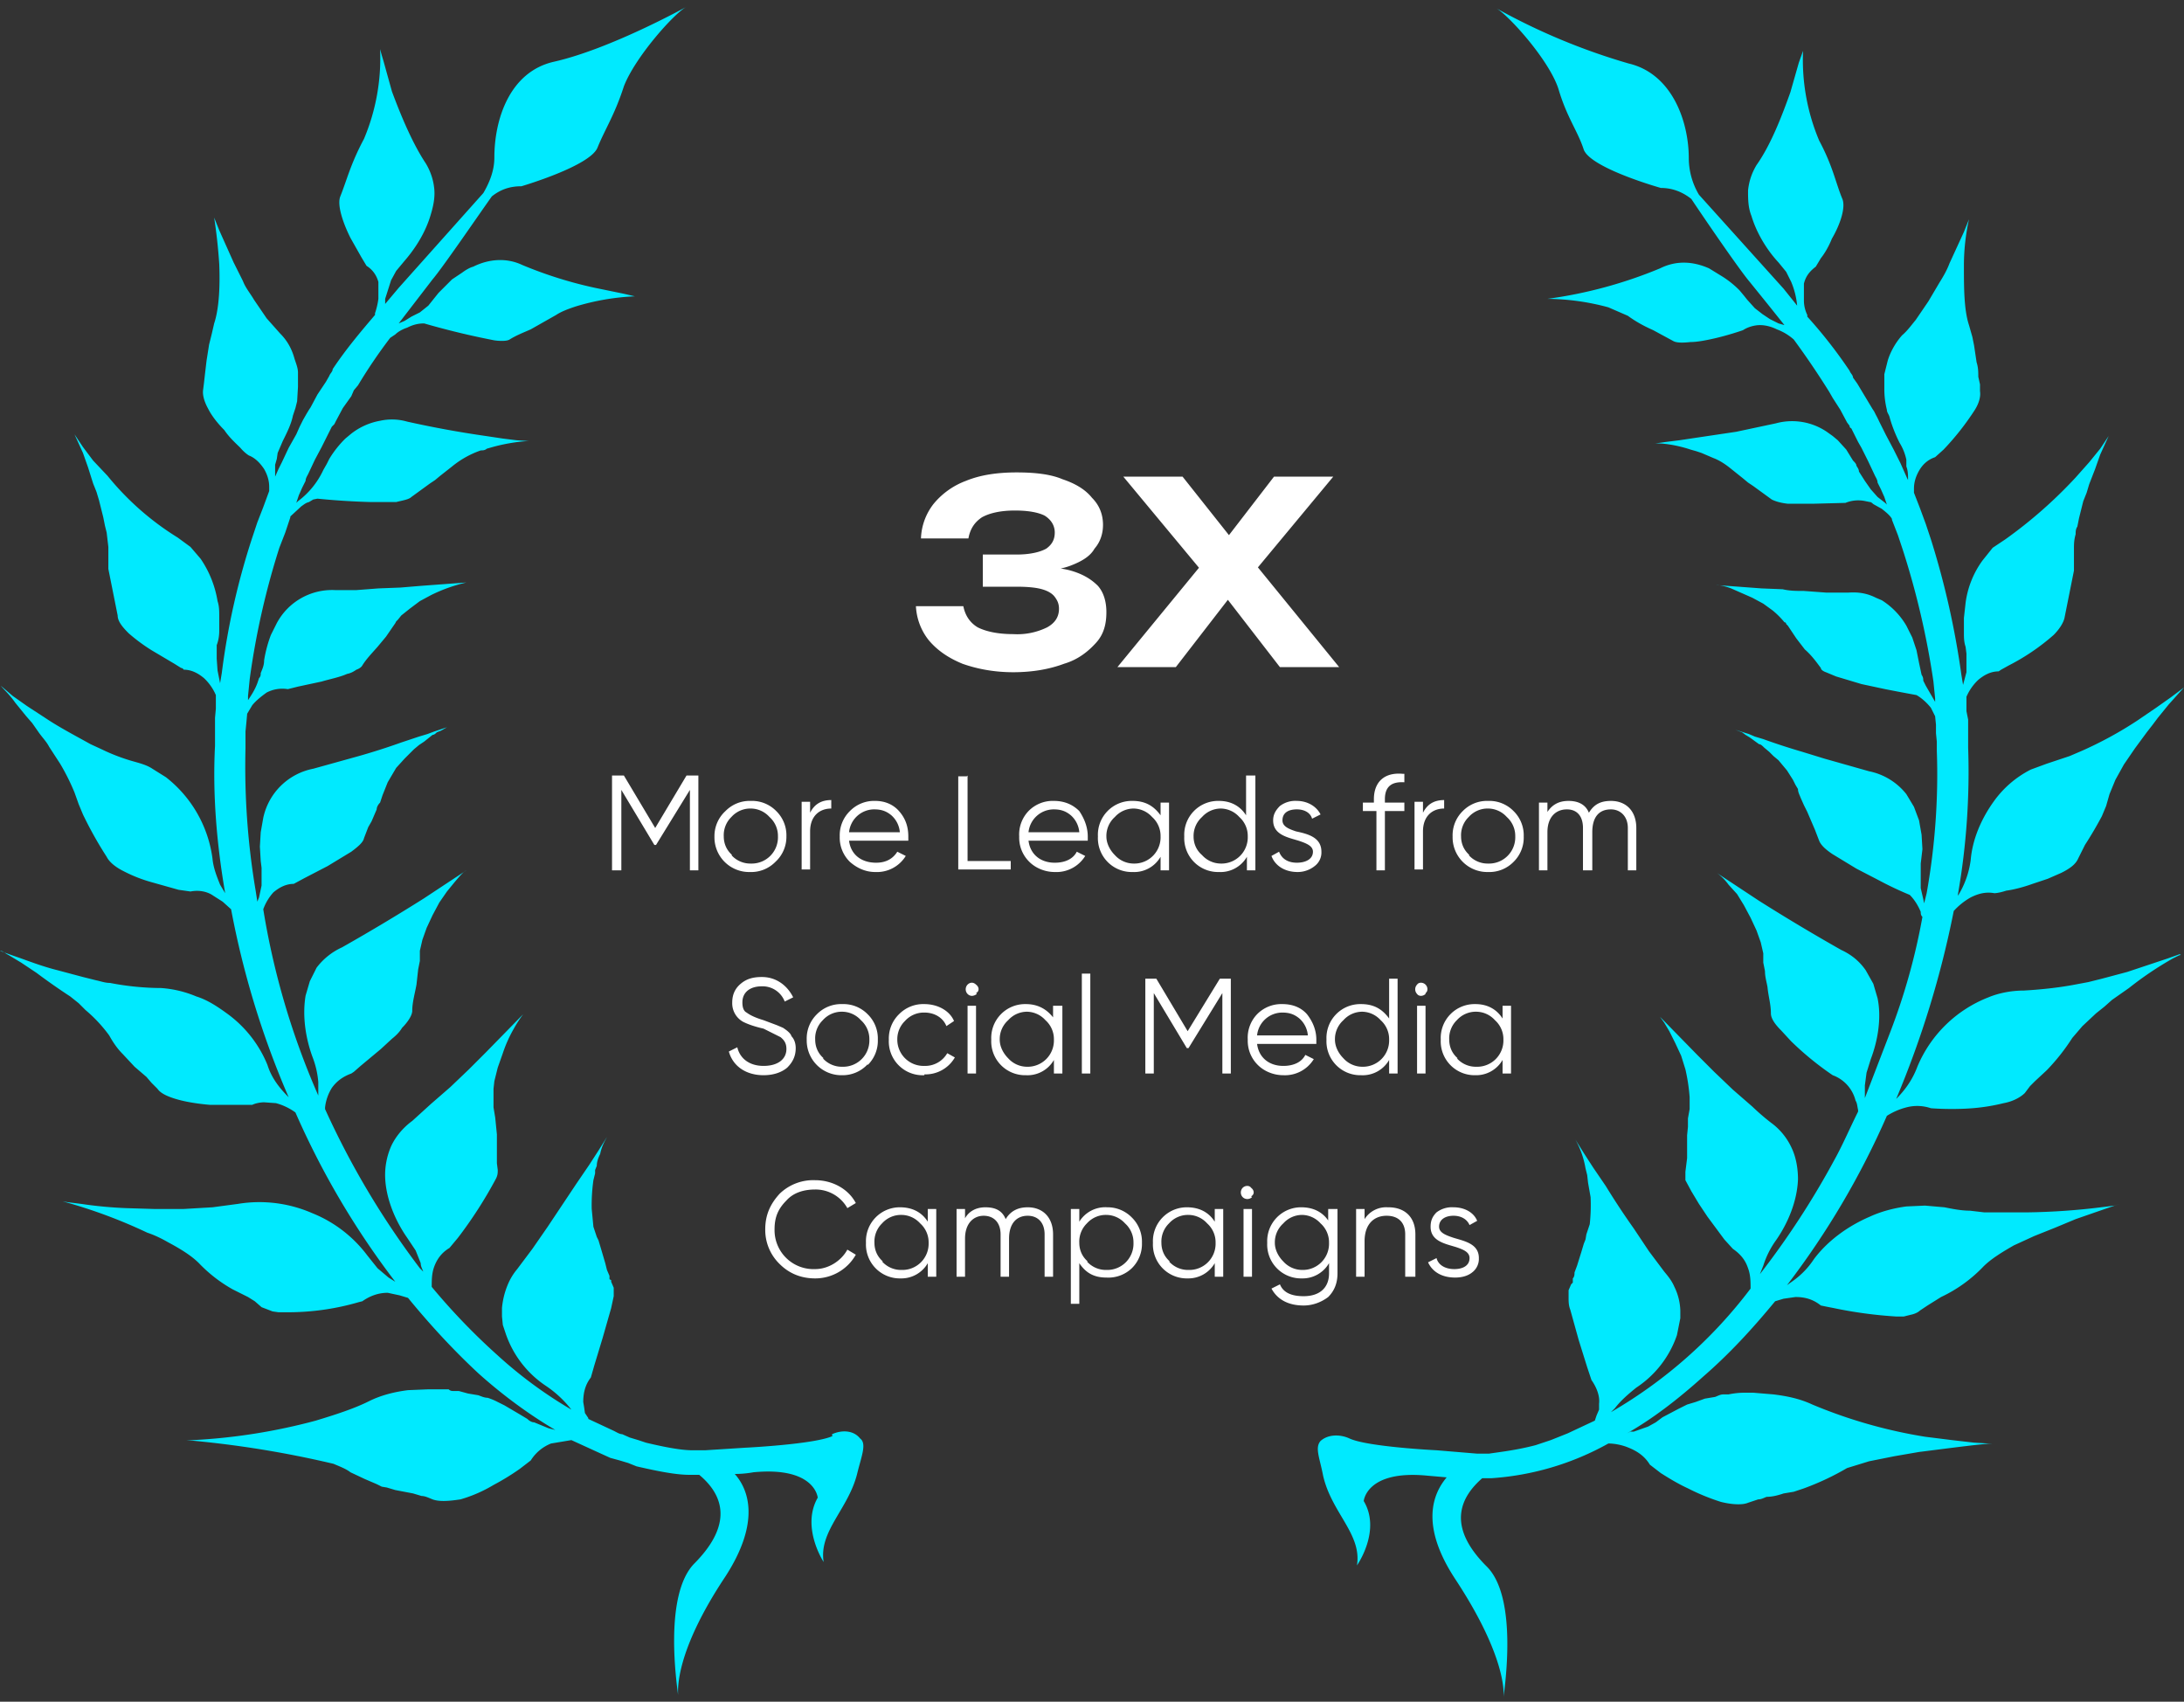 <svg xmlns="http://www.w3.org/2000/svg" width="258" height="201" fill="none"><rect width="100%" height="100%" fill="#333333" stroke="none"/><path fill="#00EAFF" d="m257.5 112.7-1.4.5-4.8 1.6-3 .8-1.6.4-1.6.3c-2.1.4-4.3.6-6 .7-1.5 0-3 .3-4.2.8a15 15 0 0 0-8.4 8.2c-.6 1.6-1.5 2.8-2.5 3.8a114.4 114.4 0 0 0 6.8-22.2 8 8 0 0 1 2-1.6c.8-.4 1.7-.7 2.8-.5 0 0 .5 0 1.4-.3.8-.1 2-.4 3.1-.8l1.8-.6 1.6-.7c1-.5 1.7-1 2-1.7l.8-1.6a45.9 45.9 0 0 0 2-3.4l.5-1.2.4-1.4.7-1.7 1-1.8 1.3-1.9 1.4-1.9.7-.9.6-.8 1.3-1.6 1.8-2-1.6 1.2-1.7 1.2-2.2 1.5a45 45 0 0 1-6.6 3.6l-1.4.6-2.7.9-1.9.7a12.1 12.1 0 0 0-4.4 3.8c-1.5 2.1-2.5 4.5-2.7 6.9a10.6 10.6 0 0 1-1.5 4.2v-.2c1-5.7 1.4-11.6 1.2-17.3V85l-.2-1v-1.7a6 6 0 0 1 1.4-2c.6-.5 1.4-1 2.4-1l.3-.2.9-.5a25.7 25.7 0 0 0 5.3-3.6c.7-.7 1.2-1.5 1.3-2.1l.7-3.5.2-1 .2-1V64.8c0-.5 0-1 .2-1.7 0-.3 0-.6.2-.9l.2-1 .5-2 .4-1 .3-1 .7-1.8.6-1.7 1-2.2-1 1.5-1.3 1.6-1.6 1.8a54.2 54.2 0 0 1-8.3 7.3l-1.5 1-1.2 1.5a10.9 10.9 0 0 0-2 5L232 73V74.7c0 .6 0 1.1.2 1.7l.1.8v2.2l-.4 1.5-.2-1.2a98 98 0 0 0-3.6-16l-.6-1.8-.7-1.9-.7-1.8v-.5c0-.7.2-1.4.6-2.1.4-.7 1-1.3 1.9-1.6l1-.9a31.3 31.3 0 0 0 3.7-4.7c.5-.8.7-1.6.6-2.2v-.8l-.2-.9c0-.5 0-1.1-.2-1.7l-.3-2-.2-1-.4-1.4c-.6-1.8-.6-4.5-.6-7a25.6 25.6 0 0 1 .6-5.5l-.6 1.5-1.7 3.7c-.3.8-.7 1.5-1.2 2.3l-1.3 2.2-1.5 2.2c-.5.6-1 1.3-1.6 1.8-.8.9-1.4 2-1.7 3l-.4 1.6v1.7a10 10 0 0 0 .3 2.5c0 .3.2.5.3.8.3 1.1.7 2.1 1.2 3.1a6.2 6.2 0 0 1 .8 2v.8c.2.5.2 1 .2 1.6l-.1-.2-.4-.9-.4-.9-.8-1.6-.9-1.7-.4-.8-.4-.8a12 12 0 0 0-.4-.8l-.2-.4-.2-.3-.9-1.5-.9-1.5-.5-.7c0-.3-.3-.5-.4-.8a56 56 0 0 0-5-6.4v-.2c-.2-.4-.4-1-.4-1.7v-2c.2-.8.6-1.4 1.4-2l.6-1c.4-.5.9-1.3 1.3-2.3 1-1.7 1.7-3.8 1.2-4.8-.8-2-1.1-3.8-2.7-6.8A24.5 24.5 0 0 1 213 6l-.5 1.4-1 3.5c-1 2.8-2.3 6.2-4 8.6-.6 1-.9 2-1 3 0 1 0 2 .4 3 .6 2 1.8 4 3.2 5.5l.9 1.1.6 1.2a9.5 9.5 0 0 1 .7 2.8l-1.6-2-10-11.1a8.5 8.5 0 0 1-1.2-4.3c0-4.4-2-10-7.1-11.2A75 75 0 0 1 176.8 1c1.5.9 6.2 6.1 7.3 9.5 1 3.4 2.3 5 3 7.2.9 2.2 9.1 4.5 9.1 4.5 1.4 0 2.6.5 3.6 1.3 1.4 2.1 5.7 8.4 6.9 9.8l2.1 2.6 2 2.5-.7-.2-1-.5-.9-.6-.9-.7-.9-1-.4-.5-.5-.6a11.3 11.3 0 0 0-2.3-1.8l-1.3-.8c-1.8-.8-3.8-1-5.8 0a53.2 53.2 0 0 1-13.3 3.6 28.3 28.3 0 0 1 7.2 1l2.3 1c1.1.8 2.1 1.3 3 1.7l2.4 1.3c.4.2 1.1.2 2 .1.8 0 1.8-.2 2.7-.4 1.8-.4 3.5-1 3.5-1 .6-.4 1.4-.6 2-.6.7 0 1.4.2 2 .5a6.4 6.4 0 0 1 2 1.2 98.9 98.9 0 0 1 4.2 6.2l.4.7.9 1.4.8 1.5.3.4c0 .1 0 .2.2.3l.4.8.4.8.4.7.8 1.6.8 1.7c.1.2.3.5.3.8l.4.8.4.9.3.9-.2-.2-.9-.7-.8-.9-.7-1-.7-1.1c0-.3-.2-.5-.3-.7 0-.2-.2-.4-.4-.6l-.8-1.3-1-1.1-.6-.5-.7-.5a7.3 7.3 0 0 0-6-1l-4.7 1-4.7.7-2 .3-1.6.2-1.4.2c.7-.1 2.5.1 4.3.7l.7.2.6.2 1.4.6c.8.3 1.5.8 2 1.2l1.5 1.2.6.5.6.4 2.2 1.6c.4.2 1 .4 1.9.5h3l3.8-.1a4 4 0 0 1 2.4-.2l.5.1c.2 0 .3.2.5.3l.9.5c.5.4 1 .8 1.2 1.2v.1l.7 1.8.6 1.8a96.4 96.4 0 0 1 3.6 15.5l.2 2v.4l-1.1-1.9-.3-.6c0-.2 0-.4-.2-.7l-.3-1.4-.3-1.5-.5-1.5-.7-1.4a8.8 8.8 0 0 0-2.9-3l-.7-.3c-1-.5-2-.7-3.3-.6h-2.5l-2.7-.2c-.8 0-1.7 0-2.5-.2l-2.5-.1-5.4-.4c.4 0 1 .1 1.8.4l2.5 1.1 1.3.7 1.1.8a9.8 9.8 0 0 1 1.4 1.4s.2 0 .2.2l.2.2 1 1.5 1 1.3c.8.7 1.3 1.4 1.9 2.2 0 .2.3.4.6.5l1.2.5 3 .9 2.8.6a261 261 0 0 0 3.7.7c.7.4 1.3 1 1.7 1.5l.5 1 .1 1v1l.1 1v1.1c.2 5.5-.2 11.2-1.2 16.8l-.3 1.2-.1-.5-.3-1.3V102l.2-1.7-.1-1.7-.3-1.7-.6-1.6-.9-1.5a7.5 7.5 0 0 0-4.4-2.7l-5.3-1.5-2.6-.8a77.1 77.1 0 0 1-4.6-1.5l-1-.3-.7-.3-1.6-.5.8.3.4.3.5.3 1.1.8c.2 0 .4.2.6.4l.6.5.5.5.6.5 1 1.2.7 1.1.3.6.3.5c0 .4.2.7.3 1l.4.9.4.8.3.7.3.7.3.7.5 1.3c.2.5.7 1 1.6 1.6l2.8 1.7 2.7 1.4a39.4 39.4 0 0 0 3.6 1.7c.6.6 1 1.3 1.3 2 0 .2 0 .4.2.6a74.5 74.5 0 0 1-3.8 13.6l-3 7.8v-1.5l.2-1.5.5-1.6c.8-2.1 1.3-4.8.8-7.2l-.5-1.7-.9-1.6c-.7-1-1.6-1.8-2.9-2.4a232.6 232.6 0 0 1-9.7-5.8l-5-3.3c.3.2.9.7 1.4 1.4l1 1.1.8 1.3.8 1.5.7 1.5.5 1.4.3 1.3v1.1l.2 1c0 .7.2 1.3.3 1.9.1 1.1.4 2 .4 3.1 0 .6.5 1.3 1.2 2l1.2 1.3a35.9 35.9 0 0 0 4.9 4 4.3 4.3 0 0 1 2.7 3c.2.3.2.7.3 1.1v.2c-1 2-1.8 3.9-2.8 5.7a98.2 98.2 0 0 1-8.8 13.5l.4-1a10.5 10.5 0 0 1 1.5-3c1.4-2 2.5-4.6 2.6-7.2 0-1.2-.2-2.5-.7-3.6a7.6 7.6 0 0 0-2.5-3.1 27 27 0 0 1-2.2-1.9l-2.3-2-2.2-2.1-2-2-4.4-4.5.5.7.6 1 .7 1.4.7 1.5.5 1.6a21.8 21.8 0 0 1 .5 3.3v1.4l-.2 1.1v1l-.1 1v2.7l-.1.8-.1.8v1l.7 1.3.9 1.5 1 1.5 2 2.7 1 1.1c1 .7 1.5 1.4 1.8 2.3.3.8.3 1.6.3 2.4a55.5 55.5 0 0 1-16.5 14.6l.5-.5c.6-.8 1.5-1.6 2.5-2.4a12.1 12.1 0 0 0 4.8-6.2l.2-1 .2-1v-.9a6.8 6.8 0 0 0-.7-2.8c-.3-.7-.7-1.2-1.2-1.8l-1.8-2.4-1.8-2.7a87.4 87.4 0 0 1-3.3-5l-1.5-2.2-1.1-1.7-1-1.6a10.5 10.5 0 0 1 1.2 3.4l.1.4.1.4.1.9.3 1.7a21 21 0 0 1-.1 3.2l-.2.6-.2.6-.1.6-.2.5-.3 1-.5 1.6-.3.8c0 .2 0 .5-.2.7v.5l-.2.2-.3.7v.9c0 .4 0 .9.2 1.4l1 3.6 1 3.2.5 1.5c.7 1 1 2 .9 2.8v.7l-.3.7-.2.6-3.2 1.5-1 .4-1 .4-.9.3-.9.3c-2.3.6-4.2.8-5.5 1h-1.4l-4.8-.4s-8.2-.4-10.3-1.4c-1.1-.5-2.5-.5-3.4.3-.7.8-.1 2 .3 4.1 1 4.4 4.6 6.9 4 10.6 0 0 2.9-4.1.8-7.6 0 0 .3-3.7 7.5-3l2.3.2c-1.6 1.9-3.2 5.6 1 12 6 9.1 5.8 13.5 5.7 14.1.1-1 1.8-11.9-2-15.6-4.9-4.9-2.9-8.3-.5-10.4h1.1a32.8 32.8 0 0 0 13.8-4.1c.8 0 1.7.2 2.4.5 1 .4 1.9 1 2.5 2l1.3 1c.8.5 1.9 1.2 3.2 1.8a25.4 25.4 0 0 0 3.9 1.6c1.2.3 2.5.4 3.2.1l1.2-.4c.4 0 .7-.2 1-.3.7 0 1.4-.2 2-.4l1.2-.2.6-.2.6-.2a31.4 31.4 0 0 0 5.1-2.4l2.6-.8 3-.6 2.9-.5c4-.5 7.7-1 8.8-1h-.6l-1.7-.1-2.6-.3-3.2-.4a58.4 58.4 0 0 1-13.3-3.8c-1.5-.7-3-1-4.6-1.2l-2.4-.2H206a9.6 9.6 0 0 0-1.8.2h-.6c-.4 0-.7.2-1 .3l-1.2.2-1.1.4-1 .3-1 .5-1.9 1-.8.6-.9.5-1.7.6h-.4l-.4.2c3-1.7 6-4 9-6.7 3-2.6 5.7-5.5 8.5-8.9l1-.3 1.4-.2c1 0 2 .2 3 1a73.1 73.1 0 0 0 1.5.3 51.3 51.3 0 0 0 7.4 1h.9l.8-.2c.5-.1.9-.3 1.1-.5l.9-.6.8-.5.8-.5a16.7 16.7 0 0 0 5-3.6c.9-.9 2.2-1.7 3.6-2.5l2.4-1.1 2.5-1 2.4-1 2.3-.8 2.9-1-.6.2-1.6.2a79 79 0 0 1-8.7.6h-5.1l-1.7-.2c-1 0-2-.2-3-.4l-2.3-.2-2.2.1c-1.5.2-3 .6-4.3 1.2-2.8 1.2-5.1 3-6.6 5a9.7 9.7 0 0 1-2.5 2.6l-.7.5a96.3 96.3 0 0 0 11.8-20 8 8 0 0 1 2.3-1 5 5 0 0 1 2.9.1s2.3.2 4.9 0a23 23 0 0 0 3.7-.6c1.1-.2 2-.7 2.5-1.2l.6-.8.6-.6 1.4-1.3a24.2 24.2 0 0 0 3-3.8l1.2-1.4 1.6-1.5 1-.8.9-.8 2-1.4a40 40 0 0 1 5.2-3.5l1-.5-.5.2.4-.1ZM98.4 169.6c-2.1 1-10.4 1.4-10.4 1.4l-4.7.3h-1.5c-1.2 0-3-.3-5.5-.9l-.9-.3-1-.3-.9-.4c-.3 0-.6-.2-1-.4l-3-1.4v-.1l-.4-.6-.1-.7-.1-.6c0-1 .2-2 .9-2.9l.4-1.4 1-3.3 1-3.5.3-1.4v-1l-.3-.7v-.2l-.2-.1v-.4l-.3-.7-.2-.8-.5-1.7-.3-1-.2-.4-.2-.6-.2-.6a814.4 814.4 0 0 0-.2-2.1 21.2 21.2 0 0 1 .2-3.4l.2-.8v-.4l.2-.5c0-.5.2-1 .4-1.4.2-1 .6-1.6.8-2l-1 1.6-1.1 1.7-1.5 2.2-1.6 2.4-1.8 2.7-1.8 2.6-1.8 2.4a7 7 0 0 0-1.1 1.8 9.3 9.3 0 0 0-.7 2.8v1l.1 1 .3.9a12.1 12.1 0 0 0 4.8 6.3 13 13 0 0 1 3 2.8 51.6 51.6 0 0 1-8.7-6.4A76.2 76.2 0 0 1 51 152c0-.8 0-1.6.3-2.4.3-.8.8-1.6 1.8-2.2l1-1.2a51.2 51.2 0 0 0 4.5-7c.2-.4.2-.7.2-1l-.1-.8v-3.4l-.1-1-.1-1-.2-1.2V128.6l.1-.9.4-1.6.6-1.7a15.7 15.7 0 0 1 1.3-2.9 15.4 15.4 0 0 1 1.1-1.7l-4.4 4.5-2 2-2.2 2.1-2.3 2-2.2 2c-1.1.8-2 1.9-2.5 3a8.5 8.5 0 0 0-.7 3.7c.1 2.5 1.2 5.1 2.6 7.1l1 1.5.6 1.5c0 .4.2.7.3 1l-.4-.4A98.2 98.2 0 0 1 38.4 131v-.2a5.5 5.5 0 0 1 .8-2.3c.5-.7 1.2-1.3 2.3-1.7l.3-.2.8-.7 2.4-2 1.3-1.2c.5-.4.9-.8 1.2-1.3.7-.7 1.2-1.5 1.2-2 0-1 .3-2 .5-3.1l.2-1.8.2-1v-1.2l.3-1.3.5-1.4.7-1.5.8-1.5.9-1.3.9-1.1c.6-.7 1-1.2 1.4-1.4l-5 3.3a235.5 235.5 0 0 1-9.7 5.8 7.8 7.8 0 0 0-3 2.4l-.8 1.6-.5 1.7c-.4 2.4 0 5 .8 7.2a10.6 10.6 0 0 1 .7 3v1.6a90.7 90.7 0 0 1-6.5-22 6 6 0 0 1 1.2-2c.6-.5 1.4-1 2.4-1l1.3-.7 2.7-1.4 2.8-1.7c.8-.6 1.4-1.1 1.5-1.6l.5-1.3.4-.7.3-.7.3-.7c0-.3.2-.6.4-.8l.3-.9.4-1 .2-.5a917.2 917.2 0 0 1 1-1.7l1-1.1.6-.6.5-.5.6-.5.6-.4 1-.8c.2 0 .4-.2.5-.3l.5-.2.7-.4-1.5.5-.8.3-1 .3-2.1.7a77.4 77.4 0 0 1-5 1.6L37 90.8a7.5 7.5 0 0 0-5.9 5.8l-.3 1.7-.1 1.7.1 1.7.1.8v2.1l-.3 1.4-.2.5-.2-1.3A88 88 0 0 1 29 88.4v-2l.1-1 .1-1.1.6-1c.4-.5 1-1 1.7-1.5a4 4 0 0 1 2.5-.4l1.2-.3 2.8-.6c1-.3 2.1-.5 3-.9.5-.1.8-.3 1.1-.5.3-.1.6-.3.7-.5.5-.8 1.1-1.4 1.8-2.2l1-1.2 1.1-1.6.1-.2.2-.2.4-.5 1-.8 1.2-.9 1.3-.7a19 19 0 0 1 4.2-1.5l-5.4.4-2.4.2-2.6.1-2.6.2h-2.5a7.4 7.4 0 0 0-6.9 3.9L32 75a15.3 15.3 0 0 0-.8 3c0 .6-.2 1-.4 1.5 0 .2 0 .4-.2.6l-.2.6c-.3.8-.7 1.4-1.1 2v-.5l.2-2A91.5 91.5 0 0 1 33 64.7l.7-1.8.6-1.8V61l1.3-1.2c.3-.2.5-.4.9-.5l.5-.3.5-.1a86.8 86.8 0 0 0 6.3.4h3c.8-.2 1.5-.3 1.8-.6l2.2-1.6.6-.4.6-.5 1.4-1.1a11 11 0 0 1 3.4-1.9c.2 0 .5 0 .7-.2l.7-.2c1.8-.5 3.6-.7 4.3-.7L61 52l-1.6-.2-2-.3a122.2 122.2 0 0 1-9.3-1.7 6.5 6.5 0 0 0-3.2-.1 7.7 7.7 0 0 0-3.5 1.6l-.6.5a12.3 12.3 0 0 0-1.9 2.4l-.3.6-.4.7a9.7 9.7 0 0 1-3 3.7l-.2.2.3-.9.4-.9.4-.8c0-.3.2-.6.3-.8l.8-1.7.8-1.5.4-.8.4-.8.4-.8.3-.3.2-.4.8-1.5 1-1.4.3-.7.5-.6c1.2-2 2.5-3.9 3.8-5.6l.6-.4c.3-.3.8-.6 1.4-.8.6-.3 1.2-.5 2-.5a93.4 93.4 0 0 0 8.3 2c.7.1 1.5.1 1.8-.1.8-.5 1.6-.8 2.5-1.2l3-1.7c.6-.4 1.4-.7 2.3-1A28.2 28.2 0 0 1 75 35l-1.3-.3-3.4-.7a49 49 0 0 1-8.6-2.7c-1.9-.9-4-.7-5.8.2-.4.1-.9.4-1.3.7l-1.2.8-1 1-.6.6a1924.2 1924.2 0 0 1-1.2 1.5l-1 .8-1 .5-.8.5-.7.3 2-2.6 2-2.6c1.2-1.4 5.5-7.7 7-9.8 1-.8 2.1-1.2 3.5-1.2 0 0 8.2-2.4 9-4.6.9-2.2 2-3.8 3.1-7.2C75 6.8 79.6 1.6 81.1.8c0 0-9 5-15.7 6.5-5.2 1.2-7 6.8-7 11.3 0 1.6-.6 3-1.3 4.2L47.1 34l-1.6 1.9v-.6l.7-2.2.6-1.1 1-1.2c1.3-1.5 2.5-3.4 3.1-5.5.3-1 .5-2 .4-3-.1-1-.4-2-1-3-1.6-2.4-3-5.8-4-8.5l-1-3.6a36 36 0 0 1-.4-1.4A24.5 24.5 0 0 1 43 16.4c-1.6 3-2 4.8-2.8 6.8-.4 1 .3 3.1 1.2 4.9l1.3 2.3.6 1c.8.5 1.2 1.2 1.4 1.9v2a9 9 0 0 1-.4 1.7v.2c-1.7 2-3.4 4-5 6.4 0 .3-.3.5-.4.8l-.4.7-1 1.5-.8 1.5-.2.3-.3.5-.4.7-.4.8-.4.9-.9 1.6-.8 1.7-.4.8-.4.9v.2-1.6l.2-.7.1-.7.6-1.4c.5-1 1-2 1.2-3l.3-.9.2-.8.1-1.7V44c0-.5-.2-1-.4-1.6-.3-1.1-.8-2.1-1.7-3l-1.6-1.8-1.5-2.2c-.4-.7-1-1.4-1.3-2.2L27.6 31l-1.7-3.8-.6-1.5a64 64 0 0 1 .6 5.5c.1 2.5 0 5.2-.6 7l-.3 1.3-.3 1.2-.3 1.9-.2 1.7-.1.9-.1.8c-.1.6.1 1.4.6 2.3.4.8 1.1 1.7 1.9 2.5.6.9 1.4 1.6 1.9 2.1.5.6 1 .9 1 .9.8.3 1.4 1 1.8 1.6.4.7.6 1.4.6 2.1v.5l-.7 1.9-.7 1.8-.6 1.8a85.6 85.6 0 0 0-3.6 16l-.2 1.2-.3-1.5-.1-1.4v-1.6c.2-.5.3-1.1.3-1.7V72.8c0-.6 0-1.2-.2-1.8a12.4 12.4 0 0 0-2-5l-1.2-1.4-1.5-1.1a33 33 0 0 1-8.3-7.3L11 54.4l-1.2-1.6-1-1.5 1 2.2.6 1.7.6 1.9.4 1 .3 1 .5 2 .2 1 .2.8.2 1.7V67.2l.2 1 .2 1 .7 3.5c0 .7.6 1.4 1.3 2.1a21 21 0 0 0 2.7 2l2.7 1.6.8.5c.2 0 .3.2.3.2 1 0 1.8.5 2.4 1a6 6 0 0 1 1.4 2v1.6l-.1 1.1v3.3c-.3 5.7.2 11.6 1.2 17.4l-.6-1c-.4-1-.8-2-.9-3.1a14.6 14.6 0 0 0-5.5-9.6l-1.6-1c-.6-.4-1.3-.6-2-.8a22.7 22.7 0 0 1-4-1.5l-1.3-.6c-1.8-1-3.7-2-5.2-3l-2.3-1.5-1.7-1.2L.1 81c.3.4 1 1 1.7 2l1.3 1.6.7.8.7 1c.4.6 1 1.2 1.3 1.8l1.3 2a26 26 0 0 1 1.7 3.4l.5 1.4.5 1.2a45.8 45.8 0 0 0 2.8 5c.3.6 1 1.2 2 1.7a17 17 0 0 0 3.3 1.3l3.2.9 1.4.2c1-.2 2 0 2.7.5l1.1.7 1 .9a104.1 104.1 0 0 0 6.8 22.2c-1-1-2-2.2-2.5-3.8a14 14 0 0 0-4.8-6.1c-1.1-.8-2.3-1.6-3.6-2a13 13 0 0 0-4.2-1c-1.8 0-4-.2-6-.6-.6 0-1.1-.2-1.6-.3l-1.6-.4-3-.8c-2-.5-3.7-1.2-4.9-1.6l-1.4-.5-.5-.2c.3 0 .6.3 1 .5l1.5.9 1.8 1.2a76 76 0 0 0 4 2.8l1 .8.8.8a17 17 0 0 1 2.8 3c.5.9 1 1.6 1.6 2.2l1.4 1.5 1.4 1.2.6.7.7.7c.4.6 1.4 1 2.5 1.3 1.1.3 2.5.5 3.7.6h5c.4-.2 1-.3 1.4-.3l1.4.1a7 7 0 0 1 2.3 1.1 96.8 96.8 0 0 0 11.8 20l-.8-.5-1.3-1.1-1.2-1.5a15.2 15.2 0 0 0-6.5-5 15.6 15.6 0 0 0-8.8-1.1l-3 .4-1.7.1-1.7.1h-3.5l-3.3-.1a49.4 49.4 0 0 1-5.3-.5L8 142l-.6-.1a60.4 60.4 0 0 1 10 3.7c.9.3 1.7.7 2.4 1.1 1.5.8 2.8 1.6 3.7 2.5a17 17 0 0 0 4 3.1l1 .5.8.4.8.5.8.7 1.3.5.7.1h1a29.9 29.9 0 0 0 8.5-1.2l.4-.1c1-.7 2-1 3-1l1.4.3 1 .3c2.7 3.3 5.5 6.3 8.3 8.9 3 2.7 6.2 5 9.1 6.7l-.4-.1-.4-.1-1.7-.7c-.3 0-.6-.2-.8-.4l-1-.6-1.7-1-1-.5a7 7 0 0 0-1-.4c-.4 0-.8-.2-1.1-.3l-1.2-.2-1.1-.3h-.6c-.2 0-.4 0-.6-.2h-2.4l-2.4.1c-1.6.2-3.2.6-4.6 1.3-1.8.9-4 1.6-6.3 2.3a69.6 69.6 0 0 1-14.5 2.3H22a121.2 121.2 0 0 1 17.4 2.8c.7.3 1.5.6 2 1l1.7.8 1.4.6.6.3.6.1 1 .3 2.1.4 1 .3c.4 0 .8.2 1.3.4.8.3 2 .2 3.3 0a16.5 16.5 0 0 0 3.9-1.7 29 29 0 0 0 3.1-1.9l1.3-1a5 5 0 0 1 2.4-2l2.4-.4 3.5 1.6 1.1.5 1.1.3 1 .3 1 .4c2.6.6 4.7 1 6.2 1H82.6c2.4 2 4.4 5.4-.5 10.4-3.8 3.7-2.1 14.6-2 15.6 0-.6-.4-5 5.6-14 4.2-6.5 2.7-10.3 1.1-12.1 1.2 0 2.2-.2 2.2-.2 7.3-.7 7.6 3 7.6 3-2 3.5.7 7.6.7 7.6-.6-3.7 3-6.3 4-10.6.5-2 1.1-3.4.3-4-.8-1-2.2-1-3.3-.5v.2Z"></path><path fill="#fff" d="M108.8 63.5a7 7 0 0 1 1.5-4 9 9 0 0 1 3.8-2.7c1.7-.7 3.7-1 6-1 2.1 0 4 .2 5.4.8 1.5.5 2.7 1.2 3.5 2.2.9.9 1.3 2 1.3 3.2 0 1-.3 2-1 2.8-.5.9-1.5 1.5-2.8 2-1.3.5-3 .7-5 .7V67c2 0 3.6 0 5 .4s2.4 1 3.2 1.8c.7.8 1 1.9 1 3.1 0 1.4-.3 2.6-1.2 3.6-.9 1-2.1 2-3.8 2.5-1.6.6-3.6 1-6 1-2.3 0-4.3-.4-6-1-1.7-.7-3-1.6-4-2.8a7 7 0 0 1-1.5-4h5.6c.2 1 .7 1.9 1.7 2.5 1 .5 2.4.8 4.2.8a8 8 0 0 0 4-.8c.9-.5 1.4-1.2 1.4-2.2 0-.6-.2-1-.5-1.4-.3-.4-.8-.7-1.5-.9-.7-.2-1.7-.3-3-.3h-4v-3.8h4c1.6 0 2.8-.3 3.5-.7.7-.5 1-1.1 1-1.9 0-.8-.4-1.5-1.2-2-.8-.4-2-.6-3.5-.6-1.7 0-3 .3-3.9.8-.9.6-1.4 1.4-1.6 2.5h-5.6Zm38.4 5.2v-3.4l11 13.5h-7l-7.5-9.7h2.7l-7.5 9.7H132l11-13.4v3.3l-10.3-12.4h7l6.9 8.7h-2.8l6.7-8.7h7l-10.3 12.4ZM81.1 91.6h1.4v11.2h-1v-9.5l-4 6.5h-.2l-3.9-6.5v9.5h-1.1V91.6h1.4l3.7 6.2 3.7-6.2Zm10.5 10.2a4 4 0 0 1-3 1.2 4.1 4.1 0 0 1-4.2-4.2 4 4 0 0 1 1.3-3 4 4 0 0 1 3-1.2 4 4 0 0 1 3 1.2 4 4 0 0 1 1.2 3 4 4 0 0 1-1.3 3Zm-5.2-.8a3 3 0 0 0 2.3 1 3.1 3.1 0 0 0 3.2-3.2 3 3 0 0 0-1-2.3 3 3 0 0 0-2.2-1 3 3 0 0 0-2.3 1 3 3 0 0 0-.9 2.3c0 .8.3 1.6 1 2.2Zm9.3-6.2V96c.5-1 1.3-1.5 2.5-1.5v1c-1.4 0-2.5.9-2.5 2.7v4.5h-1v-8h1Zm7.7-.2c1.1 0 2.1.4 2.8 1.2.8.9 1.1 1.9 1.1 3v.5h-7c.2 1.6 1.4 2.6 3.2 2.6 1.2 0 2-.5 2.5-1.3l1 .5a4 4 0 0 1-3.6 1.9c-1.2 0-2.2-.5-3-1.2a4 4 0 0 1-1.2-3 4 4 0 0 1 1.2-3 4 4 0 0 1 3-1.2Zm0 1a3 3 0 0 0-3.1 2.7h6a3 3 0 0 0-1-2c-.6-.5-1.2-.7-2-.7Zm10.9-4v10.1h5.1v1h-6.2V91.7h1Zm10.2 3c1.2 0 2.2.4 3 1.2.6.9 1 1.9 1 3v.5h-7c.2 1.6 1.4 2.6 3.1 2.6 1.3 0 2.2-.5 2.6-1.3l1 .5a4 4 0 0 1-3.6 1.9c-1.2 0-2.3-.5-3-1.2a4 4 0 0 1-1.2-3 4 4 0 0 1 1.1-3 4 4 0 0 1 3-1.2Zm0 1a3 3 0 0 0-3 2.7h6a3 3 0 0 0-1-2c-.6-.5-1.2-.7-2-.7Zm12.6.7v-1.5h1v8h-1v-1.6a3.6 3.6 0 0 1-3.3 1.8 4 4 0 0 1-4.1-4.2 4 4 0 0 1 4.1-4.2c1.5 0 2.5.6 3.3 1.7Zm-5.4 4.7a3 3 0 0 0 2.2 1 3.1 3.1 0 0 0 3.2-3.2 3 3 0 0 0-1-2.3 3 3 0 0 0-2.2-1 3 3 0 0 0-2.2 1 3 3 0 0 0-1 2.3c0 .8.4 1.6 1 2.2Zm15.5-4.7v-4.7h1.1v11.2h-1v-1.6a3.6 3.6 0 0 1-3.3 1.8 4 4 0 0 1-4.1-4.2 4 4 0 0 1 4.1-4.2c1.4 0 2.5.6 3.2 1.7ZM142 101a3 3 0 0 0 2.2 1 3.1 3.1 0 0 0 3.2-3.2 3 3 0 0 0-1-2.3 3 3 0 0 0-2.2-1 3 3 0 0 0-2.2 1 3 3 0 0 0-1 2.3c0 .8.3 1.6 1 2.2Zm9.5-4.1c0 .7.7 1 1.6 1.3 1.4.3 3 .7 3 2.4a2 2 0 0 1-.8 1.7c-.5.4-1.2.7-2 .7-1.6 0-2.7-.8-3.1-1.9l.9-.5c.3.8 1 1.3 2.1 1.3 1 0 1.9-.4 1.9-1.3 0-.7-.8-1-1.7-1.3-1.3-.4-3-.7-3-2.4 0-.7.3-1.2.8-1.7a3 3 0 0 1 2-.6c1.2 0 2.3.6 2.8 1.6l-1 .5c-.2-.7-.9-1.1-1.8-1.1-1 0-1.7.4-1.7 1.3Zm14.4-5.5v1c-1.5-.1-2.3.5-2.3 2v.4h2.3v1h-2.3v7h-1v-7H161v-1h1.3v-.4c0-2 1.2-3.2 3.4-3Zm2.2 3.4V96c.5-1 1.3-1.5 2.5-1.5v1c-1.4 0-2.5.9-2.5 2.7v4.5h-1v-8h1Zm10.7 7a4 4 0 0 1-3 1.2 4.1 4.1 0 0 1-4.2-4.2 4 4 0 0 1 1.2-3 4 4 0 0 1 3-1.2 4 4 0 0 1 3 1.2 4 4 0 0 1 1.2 3 4 4 0 0 1-1.2 3Zm-5.3-.8a3 3 0 0 0 2.3 1 3.1 3.1 0 0 0 3.2-3.2 3 3 0 0 0-1-2.3 3 3 0 0 0-2.2-1 3 3 0 0 0-2.3 1 3 3 0 0 0-.9 2.3c0 .8.3 1.6 1 2.2Zm16.8-6.4c1.8 0 3 1.2 3 3.2v5h-1v-5c0-1.4-.9-2.2-2-2.2-1.4 0-2.2.9-2.2 2.7v4.5h-1.1v-5c0-1.4-.7-2.2-1.9-2.2-1.3 0-2.3.9-2.3 2.7v4.5h-1v-8h1v1.1c.6-.9 1.4-1.3 2.5-1.3s2 .4 2.4 1.4c.6-1 1.4-1.4 2.6-1.4ZM90.2 127c-2 0-3.6-1-4.1-2.8l1-.5c.3 1.3 1.4 2.2 3.1 2.2 1.7 0 2.7-.8 2.7-2 0-.6-.2-1-.7-1.4l-2-1c-1.3-.3-2-.6-2.4-.8a2.5 2.5 0 0 1-1.3-2.3c0-1 .4-1.7 1-2.2.7-.6 1.5-.8 2.5-.8 1.7 0 3 1 3.7 2.4l-1 .5a2.8 2.8 0 0 0-2.7-1.8c-1.4 0-2.3.7-2.3 1.9 0 .5.1 1 .5 1.2.4.3 1 .6 2 .9l.8.3.8.3.7.3c.3.2.9.6 1 1 .3.3.5.8.5 1.4 0 1-.4 1.7-1 2.3-.7.6-1.7.9-2.8.9Zm12.3-1.3a4 4 0 0 1-3 1.3 4.1 4.1 0 0 1-4.2-4.2 4 4 0 0 1 1.2-3 4 4 0 0 1 3-1.2 4 4 0 0 1 3 1.2 4 4 0 0 1 1.2 3 4 4 0 0 1-1.2 3Zm-5.3-.7a3 3 0 0 0 2.3 1 3.1 3.1 0 0 0 3.2-3.2 3 3 0 0 0-1-2.3 3 3 0 0 0-2.2-1 3 3 0 0 0-2.3 1 3 3 0 0 0-.9 2.3c0 .8.3 1.6 1 2.2Zm12 2a4 4 0 0 1-4.2-4.2 4 4 0 0 1 1.2-3 4 4 0 0 1 3-1.2c1.6 0 3 .8 3.5 2l-.9.6c-.4-1-1.4-1.6-2.6-1.6a3 3 0 0 0-2.3 1 3 3 0 0 0-.9 2.2 3.1 3.1 0 0 0 3.2 3.1 3 3 0 0 0 2.7-1.5l.9.5a4 4 0 0 1-3.6 2Zm6.2-9.6c-.4.3-.8.3-1.1 0a.8.8 0 0 1 0-1.1c.3-.3.7-.3 1 0 .4.3.4.8 0 1Zm0 9.4h-1.1v-8h1v8Zm9-6.5v-1.5h1.1v8h-1v-1.6a3.6 3.6 0 0 1-3.3 1.8 4 4 0 0 1-4.1-4.2 4 4 0 0 1 4.1-4.2c1.4 0 2.5.6 3.3 1.7Zm-5.3 4.7a3 3 0 0 0 2.2 1 3.1 3.1 0 0 0 3.2-3.2 3 3 0 0 0-1-2.3 3 3 0 0 0-2.2-1 3 3 0 0 0-2.2 1 3 3 0 0 0-1 2.3c0 .8.4 1.6 1 2.2Zm9.7 1.8h-1V115h1v11.7Zm15.3-11.2h1.3v11.2h-1v-9.5l-4 6.5h-.2l-3.9-6.5v9.5h-1v-11.2h1.3l3.7 6.2 3.8-6.2Zm7.4 3c1.2 0 2.2.4 2.9 1.2.7.9 1.1 1.9 1.1 3v.5h-7c.2 1.6 1.4 2.6 3.1 2.6 1.3 0 2.2-.5 2.6-1.3l1 .5a4 4 0 0 1-3.6 1.9c-1.2 0-2.3-.5-3-1.2a4 4 0 0 1-1.2-3 4 4 0 0 1 1.1-3 4 4 0 0 1 3-1.2Zm0 1a3 3 0 0 0-3 2.7h6a3 3 0 0 0-1-2c-.6-.5-1.2-.7-2-.7Zm12.6.7v-4.7h1v11.2h-1v-1.6a3.6 3.6 0 0 1-3.3 1.8 4 4 0 0 1-4.1-4.2 4 4 0 0 1 4.1-4.2c1.5 0 2.5.6 3.3 1.7Zm-5.4 4.7a3 3 0 0 0 2.2 1 3.1 3.1 0 0 0 3.2-3.2 3 3 0 0 0-1-2.3 3 3 0 0 0-2.2-1 3 3 0 0 0-2.2 1 3 3 0 0 0-1 2.3c0 .8.4 1.6 1 2.2Zm9.7-7.6c-.3.3-.8.3-1 0a.8.8 0 0 1 0-1.1c.2-.3.7-.3 1 0 .3.3.3.8 0 1Zm0 9.4h-1v-8h1v8Zm9.1-6.5v-1.5h1v8h-1v-1.6a3.6 3.6 0 0 1-3.2 1.8 4 4 0 0 1-4.1-4.2 4 4 0 0 1 4.1-4.2c1.4 0 2.5.6 3.2 1.7Zm-5.4 4.7a3 3 0 0 0 2.3 1 3.1 3.1 0 0 0 3.2-3.2 3 3 0 0 0-1-2.3 3 3 0 0 0-2.2-1 3 3 0 0 0-2.3 1 3 3 0 0 0-.9 2.3c0 .8.3 1.6 1 2.2Zm-75.8 26c-1.7 0-3.1-.6-4.2-1.7a5.6 5.6 0 0 1-1.7-4.1c0-1.7.6-3 1.7-4.2a5.7 5.7 0 0 1 4.2-1.6c2 0 3.9 1 4.8 2.7l-1 .6a4.3 4.3 0 0 0-3.8-2.2c-1.4 0-2.6.4-3.4 1.3-1 1-1.4 2-1.4 3.4a4.6 4.6 0 0 0 4.8 4.7c1.6 0 3.1-1 3.8-2.3l1 .6a5.5 5.5 0 0 1-4.8 2.8Zm13.3-6.7v-1.5h1v8h-1v-1.6a3.6 3.6 0 0 1-3.2 1.8 4 4 0 0 1-4.1-4.2 4 4 0 0 1 4-4.2c1.5 0 2.6.6 3.3 1.7Zm-5.4 4.7a3 3 0 0 0 2.3 1 3.1 3.1 0 0 0 3.2-3.2 3 3 0 0 0-1-2.3 3 3 0 0 0-2.2-1 3 3 0 0 0-2.3 1 3 3 0 0 0-.9 2.3c0 .8.3 1.6 1 2.2Zm17.2-6.4c1.8 0 3 1.2 3 3.2v5h-1v-5c0-1.4-.8-2.2-2-2.2-1.3 0-2.2.9-2.2 2.7v4.5h-1v-5c0-1.4-.8-2.2-2-2.2s-2.2.9-2.2 2.7v4.5h-1v-8h1v1.1c.5-.9 1.4-1.3 2.4-1.3 1.2 0 2 .4 2.4 1.4.6-1 1.5-1.4 2.6-1.4Zm9.4 0a4 4 0 0 1 2.9 1.2 4 4 0 0 1 1.2 3 4 4 0 0 1-1.2 3 4 4 0 0 1-3 1.1c-1.4 0-2.4-.5-3.2-1.7v4.8h-1v-11.2h1v1.5a3.6 3.6 0 0 1 3.3-1.7Zm-2.4 6.4a3 3 0 0 0 2.3 1 3.1 3.1 0 0 0 3.2-3.2 3 3 0 0 0-1-2.3 3 3 0 0 0-2.2-1 3 3 0 0 0-2.3 1 3 3 0 0 0-.9 2.3c0 .8.3 1.6 1 2.2Zm15.1-4.7v-1.5h1v8h-1v-1.6a3.6 3.6 0 0 1-3.2 1.8 4 4 0 0 1-4.1-4.2 4 4 0 0 1 4-4.2c1.5 0 2.6.6 3.3 1.7Zm-5.4 4.7a3 3 0 0 0 2.3 1 3.1 3.1 0 0 0 3.2-3.2 3 3 0 0 0-1-2.3 3 3 0 0 0-2.2-1 3 3 0 0 0-2.3 1 3 3 0 0 0-.9 2.3c0 .8.3 1.6 1 2.2Zm9.8-7.6c-.3.3-.8.3-1.1 0a.8.8 0 0 1 0-1.1c.3-.3.8-.3 1 0 .4.3.4.8 0 1Zm0 9.4h-1v-8h1v8Zm9-6.5v-1.5h1.1v7.6c0 1.2-.4 2.1-1.1 2.8-.8.6-1.8 1-2.9 1-1.8 0-3.1-.7-3.8-2l1-.5c.4 1 1.4 1.4 2.8 1.4 1.9 0 3-1 3-2.7v-1.2a3.6 3.6 0 0 1-3.2 1.8 4 4 0 0 1-4.1-4.2 4 4 0 0 1 4-4.2c1.5 0 2.6.6 3.3 1.7Zm-5.3 4.7a3 3 0 0 0 2.2 1 3.1 3.1 0 0 0 3.2-3.2 3 3 0 0 0-1-2.3 3 3 0 0 0-2.2-1 3 3 0 0 0-2.2 1 3 3 0 0 0-1 2.3c0 .8.4 1.6 1 2.2Zm12.4-6.4c2 0 3.2 1.2 3.2 3.2v5H166v-5c0-1.4-.8-2.2-2.2-2.2-1.5 0-2.6 1-2.6 3v4.2h-1v-8h1v1.2a3 3 0 0 1 2.7-1.4Zm6 2.3c0 .7.8 1 1.7 1.3 1.3.4 3 .7 3 2.4a2 2 0 0 1-.8 1.7c-.5.4-1.2.6-2 .6-1.6 0-2.7-.7-3.2-1.8l1-.5c.2.8 1 1.3 2.1 1.3 1 0 1.8-.4 1.8-1.3 0-.7-.7-1-1.6-1.3-1.3-.4-3-.7-3-2.4 0-.7.2-1.2.7-1.7a3 3 0 0 1 2-.6c1.3 0 2.4.6 2.8 1.6l-.9.5c-.3-.7-1-1.1-1.9-1.1-.9 0-1.7.4-1.7 1.3Z"></path></svg>